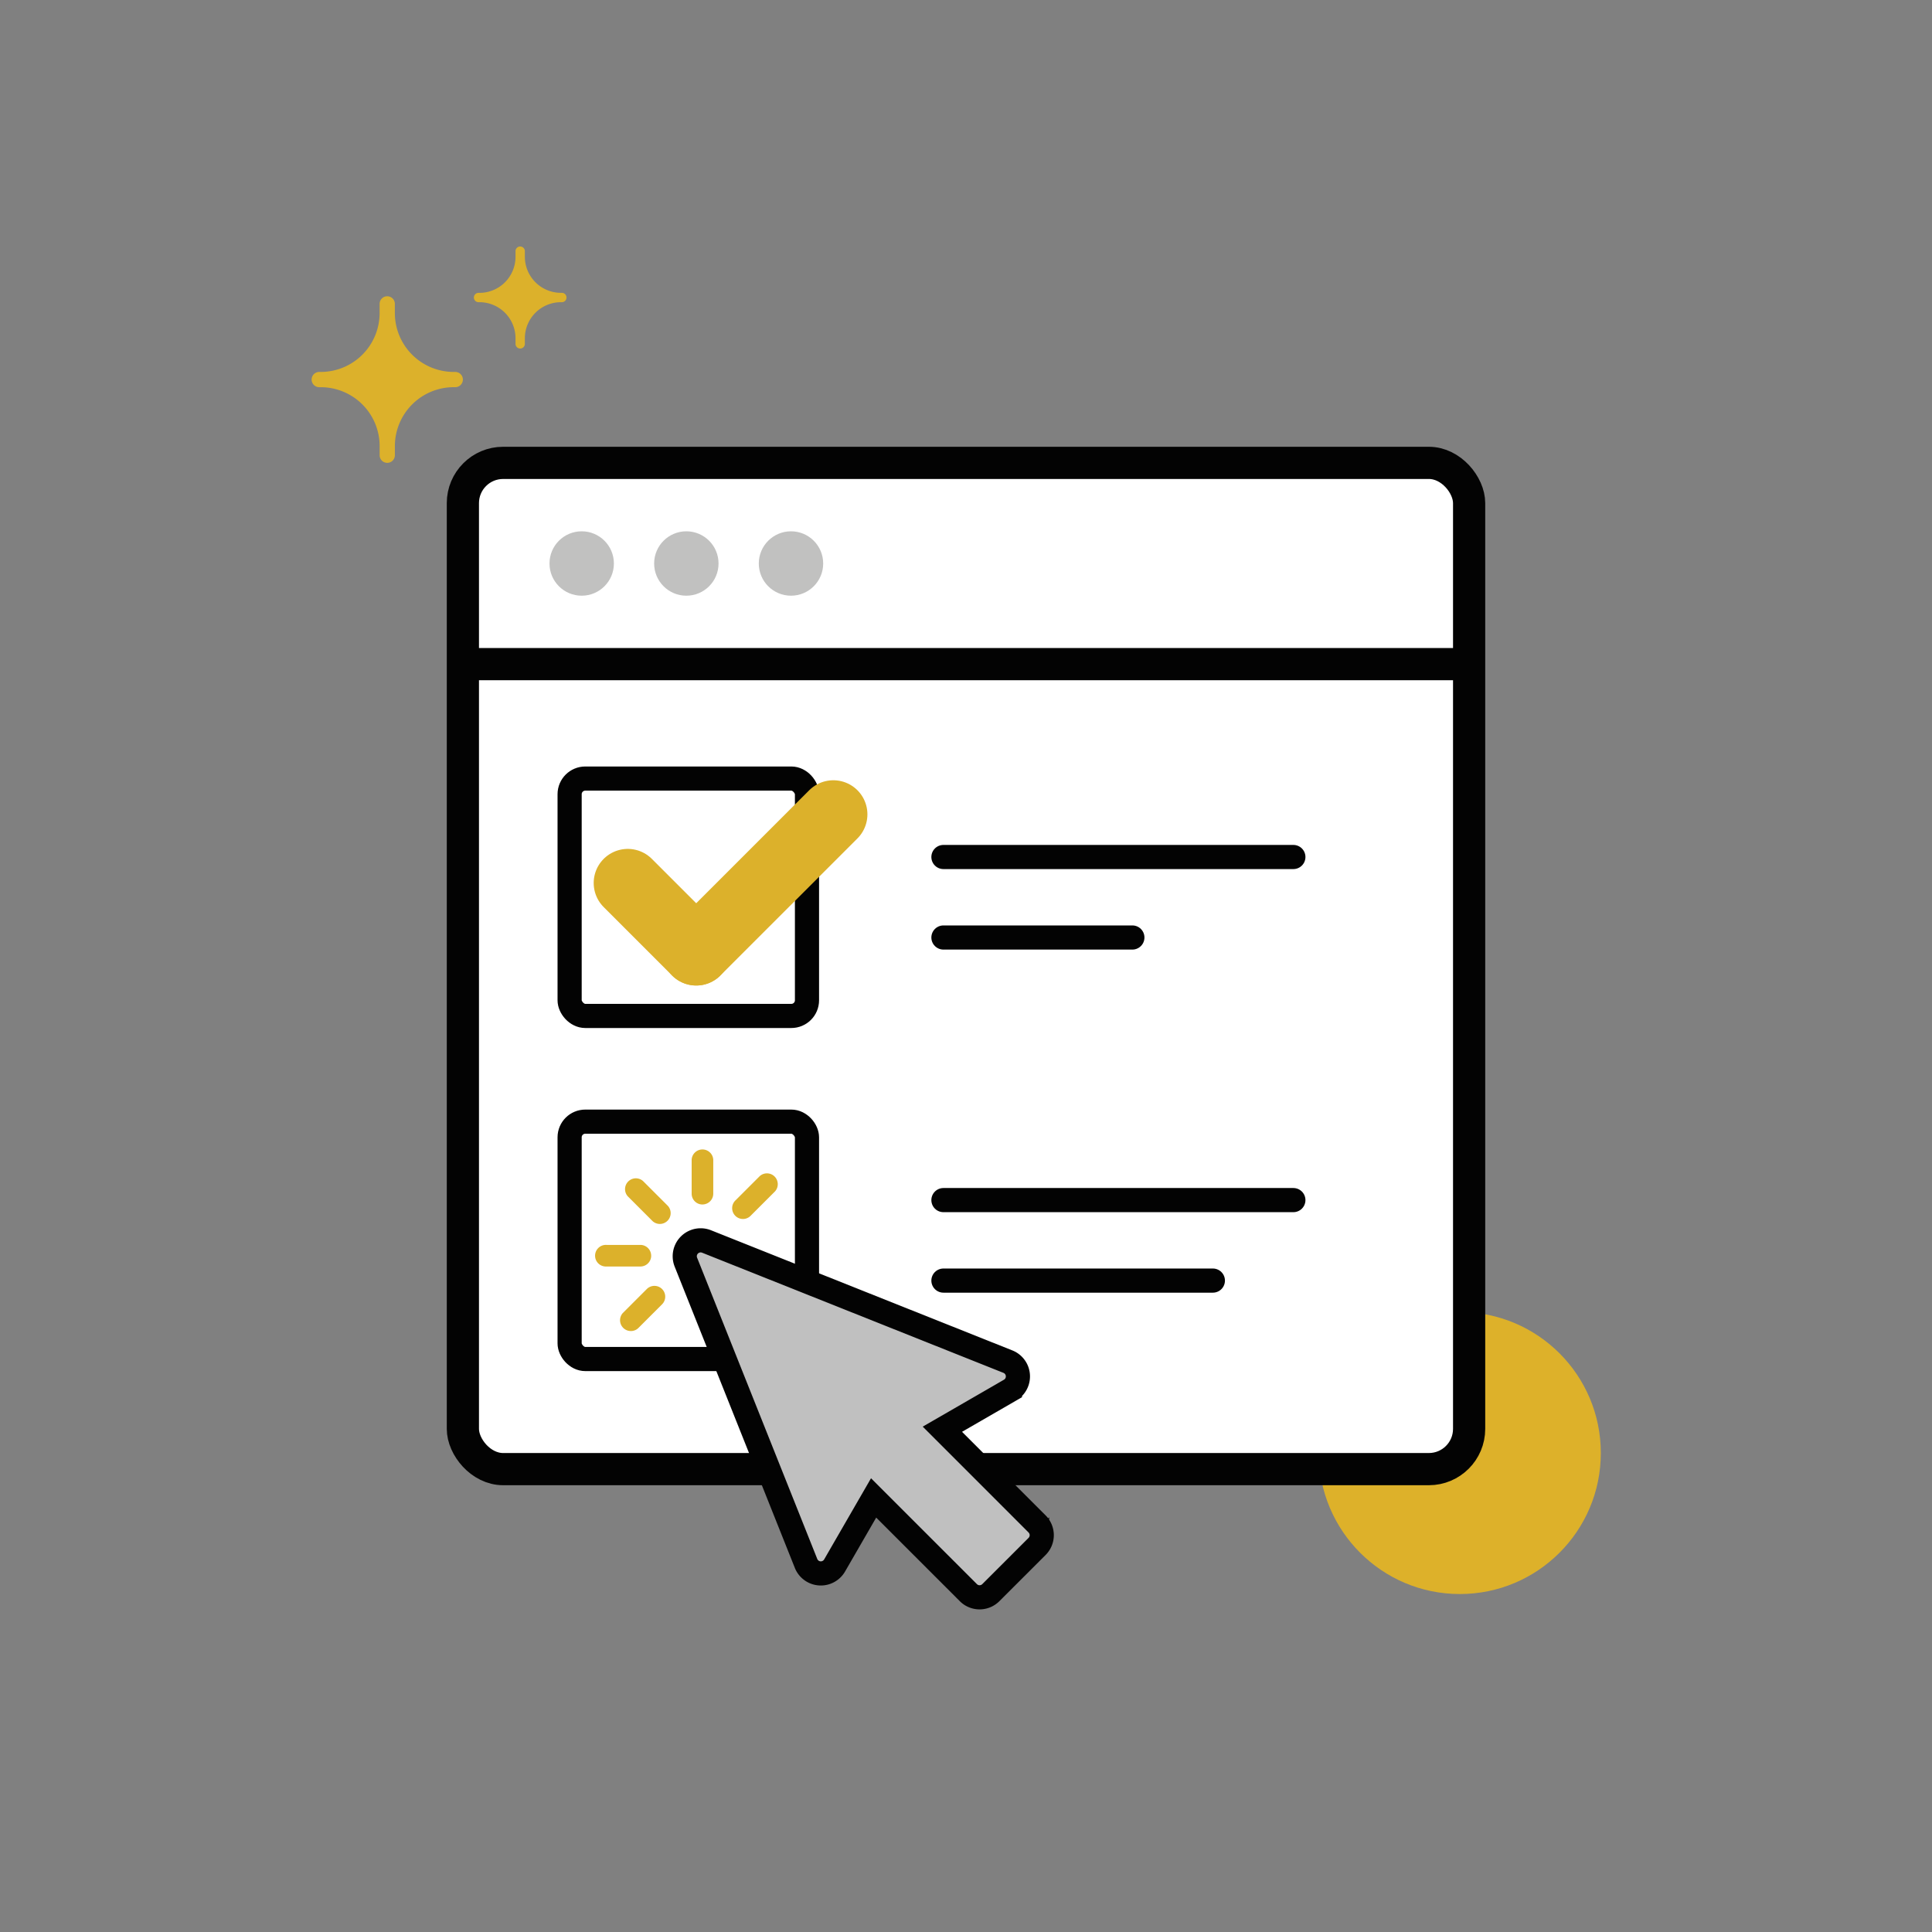 <?xml version="1.0" encoding="UTF-8"?>
<svg xmlns="http://www.w3.org/2000/svg" id="a0563fb4-95ae-47d7-8587-f7d2c72d324c" data-name="Layer 1" width="72" height="72" viewBox="0 0 72 72">
  <rect x="0" y="0" width="72" height="72" fill="#808080" stroke="none"/>
  <g>
    <rect width="72" height="72" style="fill: none"></rect>
    <rect x="17.25" y="17.25" width="37.5" height="37.5" rx="1.5" style="fill: #fff"></rect>
    <circle cx="54.403" cy="54.15" r="5.255" style="fill: #ddb12a"></circle>
    <path d="M17.25,14.145a.284.284,0,0,1-.284.284H16.91a2.196,2.196,0,0,0-2.194,2.196v.34a.284.284,0,0,1-.568,0v-.34A2.195,2.195,0,0,0,11.954,14.43h-.056a.284.284,0,0,1,0-.569h.056a2.195,2.195,0,0,0,2.193-2.196v-.34a.284.284,0,1,1,.568,0v.34a2.196,2.196,0,0,0,2.194,2.196h.056A.284.284,0,0,1,17.25,14.145Z" style="fill: #dcb12b"></path>
    <path d="M21.112,11.088a.174.174,0,0,1-.174.174h-.034A1.345,1.345,0,0,0,19.56,12.607v.208a.174.174,0,0,1-.348,0v-.208a1.344,1.344,0,0,0-1.343-1.345h-.035a.174.174,0,0,1,0-.348h.035a1.344,1.344,0,0,0,1.343-1.345V9.36a.171.171,0,0,1,.051-.123A.174.174,0,0,1,19.56,9.36v.208a1.345,1.345,0,0,0,1.344,1.345h.034A.174.174,0,0,1,21.112,11.088Z" style="fill: #dcb12b"></path>
    <rect x="17.25" y="17.25" width="37.5" height="37.5" rx="1.5" style="fill: #fff"></rect>
    <g>
      <rect x="17.25" y="17.25" width="37.5" height="37.5" rx="1.5" style="fill: none;stroke: #030303;stroke-miterlimit: 10;stroke-width: 1.2px"></rect>
      <line x1="54.75" y1="24.75" x2="17.25" y2="24.75" style="fill: none;stroke: #030303;stroke-miterlimit: 10;stroke-width: 1.2px"></line>
      <rect x="21.228" y="29.015" width="8.846" height="8.846" rx="0.583" style="fill: none;stroke: #030303;stroke-linecap: round;stroke-miterlimit: 10;stroke-width: 0.9px"></rect>
      <g>
        <line x1="35.159" y1="31.938" x2="48.2" y2="31.938" style="fill: none;stroke: #030303;stroke-linecap: round;stroke-miterlimit: 10;stroke-width: 0.9px"></line>
        <line x1="35.159" y1="34.938" x2="42.2" y2="34.938" style="fill: none;stroke: #030303;stroke-linecap: round;stroke-miterlimit: 10;stroke-width: 0.9px"></line>
      </g>
      <g>
        <line x1="35.159" y1="44.724" x2="48.2" y2="44.724" style="fill: none;stroke: #030303;stroke-linecap: round;stroke-miterlimit: 10;stroke-width: 0.9px"></line>
        <line x1="35.159" y1="47.724" x2="45.2" y2="47.724" style="fill: none;stroke: #030303;stroke-linecap: round;stroke-miterlimit: 10;stroke-width: 0.9px"></line>
      </g>
      <rect x="21.228" y="41.801" width="8.846" height="8.846" rx="0.583" style="fill: none;stroke: #030303;stroke-linecap: round;stroke-miterlimit: 10;stroke-width: 0.9px"></rect>
      <circle cx="21.678" cy="21" r="1.2" style="fill: #c1c1c0"></circle>
      <circle cx="25.578" cy="21" r="1.2" style="fill: #c1c1c0"></circle>
      <circle cx="29.478" cy="21" r="1.2" style="fill: #c1c1c0"></circle>
    </g>
    <g>
      <path d="M36.087,59.353a.593.593,0,0,0,.839,0l1.723-1.722a.593.593,0,0,0,0-.839l-3.529-3.529,2.518-1.454a.593.593,0,0,0-.077-1.065L26.331,46.266a.593.593,0,0,0-.77.771L30.039,58.264a.593.593,0,0,0,1.064.077l1.454-2.518,3.53,3.529Zm0,0" style="fill: silver"></path>
      <path d="M36.087,59.353a.593.593,0,0,0,.839,0l1.723-1.722a.593.593,0,0,0,0-.839l-3.529-3.529,2.518-1.454a.593.593,0,0,0-.077-1.065L26.331,46.266a.593.593,0,0,0-.77.771L30.039,58.264a.593.593,0,0,0,1.064.077l1.454-2.518,3.53,3.529Zm0,0" style="fill: none;stroke: #030303;stroke-linecap: round;stroke-miterlimit: 10;stroke-width: 0.9px"></path>
      <g>
        <path d="M24.29,45.478a.403.403,0,1,0,.569-.569l-.894-.894a.403.403,0,0,0-.569.569Zm-.894-.894" style="fill: #dcb12b"></path>
        <path d="M26.178,44.887a.403.403,0,0,0,.403-.403V43.22a.403.403,0,0,0-.805,0v1.265a.402.402,0,0,0,.403.403Zm0,0" style="fill: #dcb12b"></path>
        <path d="M27.42,44.724a.403.403,0,1,0,.569.569l.894-.894a.403.403,0,0,0-.569-.569l-.895.895Zm0,0" style="fill: #dcb12b"></path>
        <path d="M24.267,46.797a.403.403,0,0,0-.403-.403H22.6a.403.403,0,1,0,0,.805h1.265a.403.403,0,0,0,.403-.403Zm0,0" style="fill: #dcb12b"></path>
        <path d="M24.791,48.324a.402.402,0,0,0-.687-.285l-.894.894a.403.403,0,0,0,.569.569l.894-.894a.401.401,0,0,0,.118-.285Zm0,0" style="fill: #dcb12b"></path>
      </g>
    </g>
    <g>
      <line x1="25.946" y1="35.457" x2="31.056" y2="30.348" style="fill: none;stroke: #dcb12b;stroke-linecap: round;stroke-miterlimit: 10;stroke-width: 2.54px"></line>
      <line x1="25.946" y1="35.457" x2="23.395" y2="32.906" style="fill: none;stroke: #dcb12b;stroke-linecap: round;stroke-miterlimit: 10;stroke-width: 2.54px"></line>
    </g>
  </g>
</svg>
